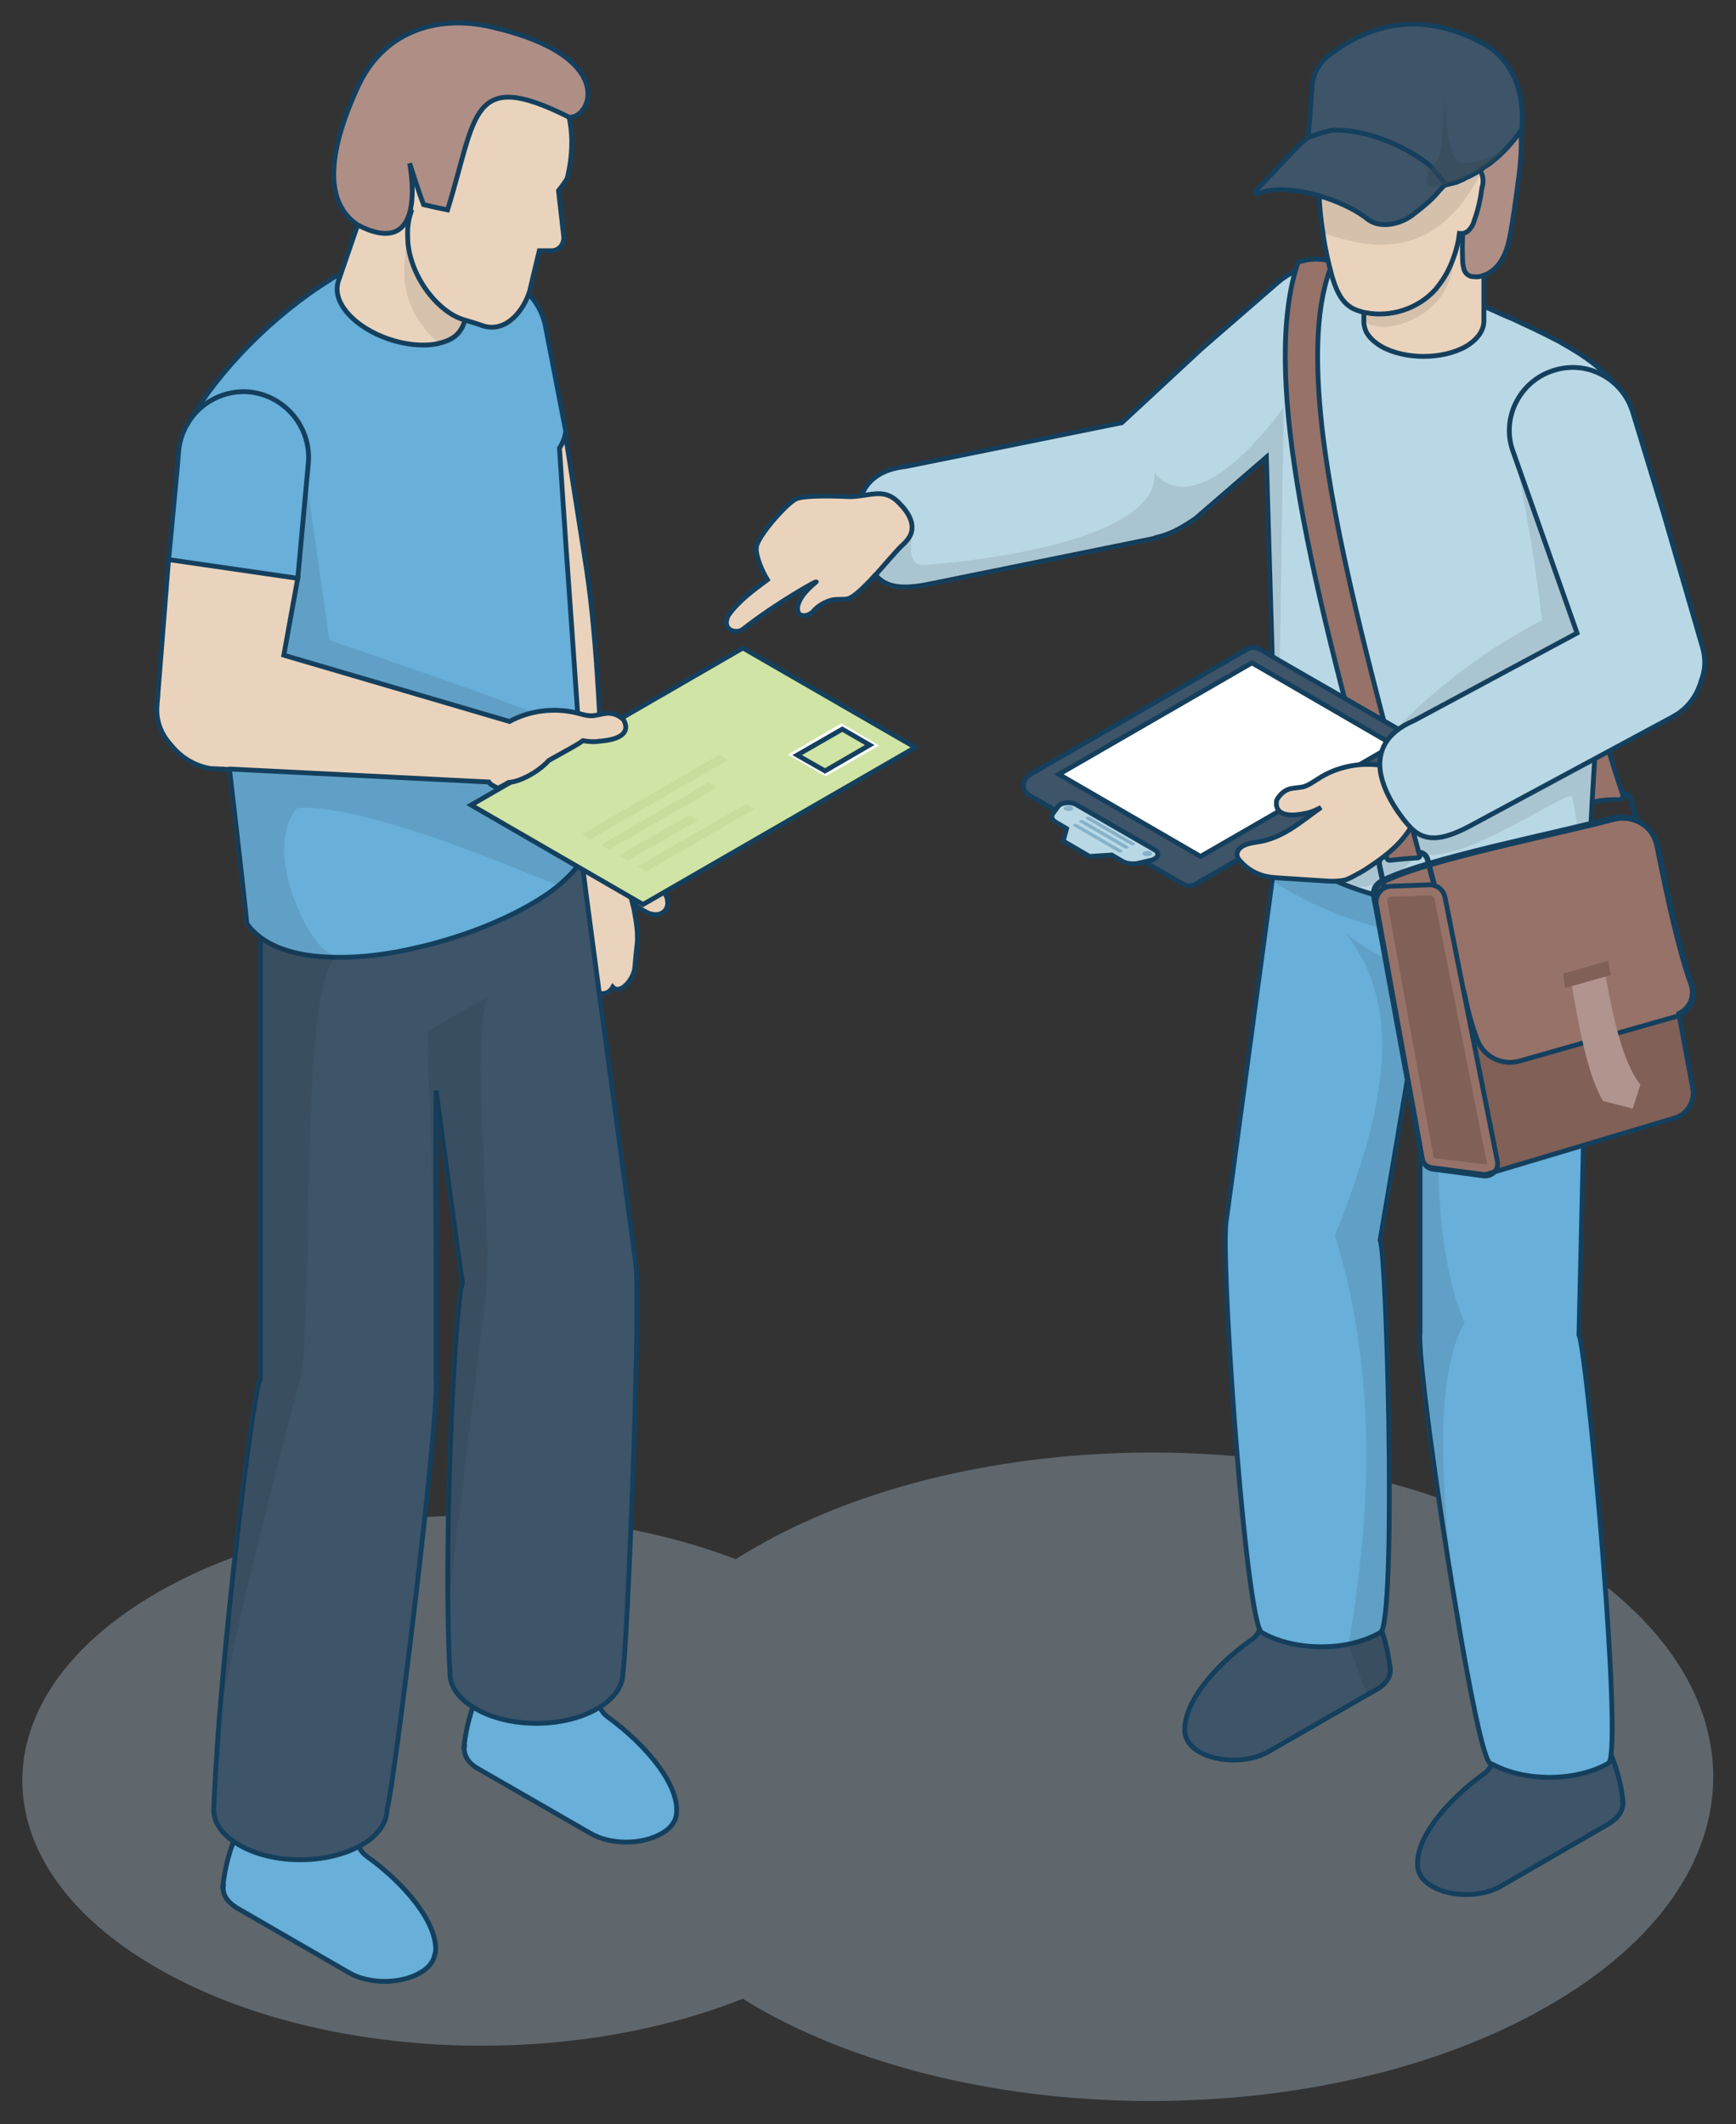 <?xml version="1.0" encoding="utf-8"?>
<!-- Generator: Adobe Illustrator 23.0.0, SVG Export Plug-In . SVG Version: 6.00 Build 0)  -->
<svg version="1.1" baseProfile="basic" id="Layer_1"
	 xmlns="http://www.w3.org/2000/svg" xmlns:xlink="http://www.w3.org/1999/xlink" x="0px" y="0px" viewBox="0 0 361.5 442.2"
	 xml:space="preserve">
<rect x="0" y="0" width="361.5" height="442.2" fill="#333333" stroke="none"/>
<g>
	<g>
		<path fill="#143F5D" d="M330.6,172.5c-0.3,0-0.5-0.2-0.6-0.4l-0.9-4.2c-0.1-0.7,0-1.4,0.4-2c0.4-0.6,1.1-0.9,1.8-1l6.3-0.4
			c1.2-0.1,2.3,0.7,2.6,1.8l1.3,5c0.1,0.3-0.1,0.6-0.4,0.7c-0.3,0.1-0.6-0.1-0.7-0.4l-1.3-5c-0.2-0.6-0.7-1-1.4-1l-6.3,0.4
			c-0.4,0-0.8,0.2-1,0.5c-0.2,0.3-0.3,0.7-0.2,1.1l0.9,4.2c0.1,0.3-0.1,0.6-0.4,0.7C330.7,172.5,330.7,172.5,330.6,172.5z"/>
		<path fill="#977268" stroke="#143F5D" stroke-miterlimit="10" d="M335.5,157.9c-7.8-24.6-15.3-48.6-23.7-68
			c-7.3-17-15.3-30.6-24.6-38.1c-2.4,0.5-4.6,1.9-6.2,3.8c7.4,5,14.2,15,20.5,28c10,20.6,18.9,48.7,27.6,76.3c0.6,2,1.4,4.3,2,6.4
			c0.1,0.4,0.6,0.7,1,0.6c1.4-0.3,3.2-0.5,4.9-0.4c0.6,0,1.1-0.5,0.9-1.1C337.1,162.9,336.2,160.3,335.5,157.9z"/>
	</g>
	<path opacity="0.3" fill="#C5DFF5" d="M322.5,322.2c-45.6-26.4-119.6-26.4-165.3,0c-1.4,0.8-2.7,1.6-4,2.4
		c-37.2-14.2-87.7-11.9-120.5,7c-37.4,21.6-37.4,56.6,0,78.1c33.2,19.2,84.7,21.3,122,6.4c0.8,0.5,1.6,1,2.4,1.5
		c45.6,26.4,119.6,26.4,165.3,0C368.2,391.3,368.2,348.6,322.5,322.2z"/>
	<path fill="#3D5469" stroke="#143F5D" stroke-miterlimit="10" d="M309.1,369.2c3.3-2.4,1.7-7.7,4.7-10.9l16.6-1.6
		c3.5,4.8,6.7,10.2,7.6,18.5l-0.1,0c0.2,1.6-0.8,3.2-2.9,4.5l-22.5,13c-4,2.3-10.4,2.3-14.3,0c-1.7-1-2.6-2.2-2.9-3.5l0,0
		C294.2,383.3,301,375,309.1,369.2z"/>
	<path fill="#3D5469" stroke="#143F5D" stroke-miterlimit="10" d="M246.8,361.2L246.8,361.2c0.3,1.2,1.2,2.5,2.9,3.5
		c4,2.3,10.4,2.3,14.4,0l20.5-11.8l2-1.1c2.1-1.2,3.1-2.8,2.9-4.5h0c-0.4-3-1-5.7-1.8-8c0,0,0,0,0,0c-1.3-3.7-3.1-6.6-5-9.4
		c-0.2-0.4-0.5-0.7-0.8-1.1l-16.6,1.6c-2.3,2.4-1.9,6.1-3,8.8c-0.3,0.8-0.8,1.6-1.6,2.1C252.5,347,245.8,355.4,246.8,361.2z"/>
	<path fill="#68AFD9" stroke="#143F5D" stroke-miterlimit="10" d="M328.8,277.9l2.1-89.4l0.2-8.4l-31.3,4l1.8-10.8l1.2-6.9l-35-4.7
		l-1.5,11.5l0,0.2l-1.4,10l-9.5,70.4c-1.4,5.9,3.5,77.4,6.9,85.4c0.2,0.4,0.3,0.6,0.5,0.7c4.9,2.8,11.9,3.6,18,2.4
		c2.4-0.5,4.6-1.3,6.6-2.4c0.1-0.1,0.2-0.2,0.4-0.5c0,0,0,0,0,0c2.9-7.2,1-78.3-0.4-81.2l8.3-49v68.4c-0.5,3.7,3.4,33.2,7.5,57.3
		c2.8,17,5.7,31.4,7.1,32.2c0.2,0.1,0.3,0.2,0.5,0.2c6.8,3.7,17.5,3.6,24.1-0.2c0.3-0.2,0.5-0.8,0.6-1.9
		C337,352.1,330.3,280.6,328.8,277.9z"/>
	<path opacity="0.1" fill="#1D1D1B" d="M264.9,183.3c8.1,5.5,19.2,9.8,30.7,11.5c0.8,0.1,1.6,0.2,2.4,0.3
		c11.8,1.3,23.7-0.3,32.9-6.6l0.2-8.4c0,0,0.1-2.5,0.3-6.8h-65.2L264.9,183.3z"/>
	<path fill="#B9D8E5" stroke="#143F5D" d="M335.9,79.5c-2.6-3-6.1-5.5-10-7.7c-0.6-0.3-1.1-0.7-1.6-0.9c-3-1.6-6.3-3.1-9.5-4.6v0
		c-0.3-0.1-0.7-0.3-1-0.4c-2.7-1.2-5.4-2.4-8.1-3.7c-0.5-0.2-1.1-0.5-1.5-0.7c-3.7-1.8-7-3.3-10-4.4c-2.1-0.8-4-1.4-5.7-2
		c-0.5-0.1-1-0.3-1.4-0.4c0,0,0,0,0,0c-5.7-1.5-9.9-1.5-13-0.2c0,0-0.1,0-0.1,0c-2,0.5-6.1,2.7-7.8,4.2l-16,13.9L233.6,88l-44.9,9.1
		c-5.5,0.6-8.2,3.1-9.3,6.1c-0.2,0.6-0.3,1.2-0.5,1.8c-1,5.8,2.3,12.6,2.3,12.6c0.3,0.7,0.6,1.3,1,1.8c0.1,0.1,0.2,0.2,0.2,0.4
		c2.2,2.6,5.7,2.9,11.1,1.8l46.8-9.5c0.1,0,0.2-0.1,0.3-0.1c0.1,0,0.2,0,0.2-0.1c0.4-0.1,0.7-0.2,1.1-0.3c0,0,0,0,0,0
		c2.1-0.6,4.4-1.8,7.1-3.7l14.7-12.7l1.6,54l0.7,22.7c0,0.4,0.1,0.9,0.2,1.3c0,0.1,0,0.1,0,0.2c2,6.7,15.1,12.7,29.3,14.9
		c1.1,0.2,2.3,0.3,3.4,0.5c13.4,1.5,27-0.4,32-8.6c0,0,0.1-2.5,0.3-6.8c0.4-8.2,1.3-23.1,2.5-39.4v0c0,0,0,0,0,0
		c0.2-3,0.4-5.9,0.6-8.9c0-0.1,0-0.2,0-0.3c0-0.2,0-0.4,0.1-0.6c1.6-22.3,3.1-42.2,3.1-42.2C337.2,81,336.5,80.2,335.9,79.5z"/>
	<path opacity="0.1" fill="#1D1D1B" d="M330.8,184.6c0.7-15.3,1.2-25.9,3.1-50.8c0.2-3.1,0.4-6.2,0.7-9.3l-10.7-33.2L315,92
		c1.1,6.5,3.8,17.7,6.1,37.1c-32.9,17.2-53.1,47.6-42.6,54.3c5.6,3.6,13.2-1.3,17.1-5.8c8.4,3.1,31.5-13.8,31.8-11.7
		C329.4,177.2,330.8,184.8,330.8,184.6z"/>
	<path opacity="0.1" fill="#1D1D1B" d="M182.1,120.1c0.1-0.1,0.2-0.3,0.4-0.4c2.2,2.6,5.7,2.9,11.1,1.8l46.8-9.5
		c0.1,0,0.2-0.1,0.3-0.1c0.1,0,0.2,0,0.2-0.1c0.4-0.1,0.7-0.2,1.1-0.3c2.1-0.6,4.4-1.8,7.1-3.7l14.7-12.7l1.2,41.6l1.5,0.9l0.7-45.4
		l0.1-7.4c-1.1,1.5-2.3,3.1-3.7,4.7c-3.9,4.6-8.7,9.2-13.3,11c-3.6,1.4-7.1,1.2-9.9-2c0.3,4.5-3.5,8.1-9.4,10.9
		c-9.9,4.7-25.9,7.3-38.7,8.2c-4,0.2-2.1-6.4-2.5-6.3v0c-2.4,0.3-6.7,5.3-7.5,8.2C182.1,119.6,182.1,119.8,182.1,120.1z"/>
	<path fill="#EAD3BC" stroke="#143F5D" d="M154.7,131c7.3-5.7,16.2-10.6,15.2-9.8c-4.9,4-3.8,6.3-3.5,6.6c0.9,0.8,2.4,0.2,3.1-0.7
		c0.8-0.9,2-1.6,3.1-2c1.4-0.5,2.4-0.2,3.8-0.4c1.2-0.2,3.4-2.3,5.6-4.7v0c0.1-0.1,0.2-0.3,0.4-0.4c2.3-2.6,4.6-5.3,5.5-6.1
		c0.9-0.8,1.5-1.6,1.8-2.4c0.7-2-0.3-4.2-2.4-6.3c-2.6-2.8-5-2-8-1.6c-0.7,0.1-1.5,0.2-2.3,0.2c-1.9-0.1-9.6-0.4-11.3,0.5
		c-2.1,1.1-7.9,7.7-8.2,10c-0.2,1.9,1.3,5.2,2.3,6.8c-3.1,2.3-6,4.4-8.2,7.5C150.2,131.4,153.5,132,154.7,131z"/>
	<path opacity="0.1" fill="#1D1D1B" d="M282.7,329.8c-0.5,4.1-1.1,8.2-1.9,12.3l3.8,10.7l2-1.1c2.1-1.2,3.1-2.8,2.9-4.5h0
		c-0.4-3-1-5.7-1.8-8c0,0,0,0,0,0c2.9-7.2,1-78.3-0.4-81.2l8.3-49v68.4c-0.5,3.7,3.4,33.2,7.5,57.3c-3-24-4.2-45.3,0.8-57.2
		c0.3-0.8,0.7-1.5,1.1-2.2c-1.1-2.4-2-5.2-2.8-8.4c-5.1-21.1-3.2-56.8,8.1-66.6c-4.6,1.6-9.1,2.1-13.4,1.6c-0.4,0-0.8-0.1-1.2-0.2
		c-5.4-0.9-10.5-3.4-15.5-7.4c10.2,12.8,8.9,29.3,3.4,47.3c-1.5,4.9-3.3,9.9-5.4,15c-0.1,0.2-0.2,0.4-0.2,0.6
		C284.8,279.2,286.1,303.5,282.7,329.8z"/>
	<g>
		<path opacity="0.2" fill="#21211F" d="M46,362.9l0.1,2C46,364.4,46,363.7,46,362.9z"/>
		<g>
			<path fill="#68AFD9" stroke="#143F5D" stroke-miterlimit="10" d="M90.7,406.4c0.5-6-6.3-14.2-14.4-20c-3.4-2.5-1.7-8-4.9-11.3
				l-17.1-1.6c-3.7,4.9-6.9,10.5-7.9,19.2l0.1,0c-0.2,1.7,0.8,3.3,3,4.6l23.2,13.4c4.1,2.4,10.7,2.4,14.8,0c1.8-1,2.7-2.3,3-3.6l0,0
				C90.6,406.8,90.6,406.6,90.7,406.4C90.7,406.4,90.7,406.4,90.7,406.4z"/>
			<path fill="#68AFD9" stroke="#143F5D" stroke-miterlimit="10" d="M126.5,357.4c-3.4-2.5-1.7-8-4.9-11.3l-17.1-1.6
				c-3.7,4.9-6.9,10.5-7.9,19.2l0.1,0c-0.2,1.7,0.8,3.4,3,4.6l23.3,13.4c4.1,2.4,10.7,2.4,14.8,0c1.8-1,2.7-2.3,3-3.6l0,0
				C141.9,372.1,134.9,363.5,126.5,357.4z"/>
			<g>
				<g>
					<path fill="#FFD2A1" d="M115.4,169.3c3.6-2.5,6.7-2.2,10.3-0.8c3.3,1.3,5,4.8,6.1,8.2c0.6,1.8,1,3.8,2.3,5.2
						c1.5,1.8,4.7,3.1,5.1,5.5c0.3,2.4-1.9,3.7-4,2.5c-4.3-2.3-4.9-4-5.9-4.9c-1.6-1.2-4-1.2-5.6-2.3c-1.8-1.3-3.5-4-4.1-6.2
						L115.4,169.3z"/>
					<path fill="#FFD2A1" d="M117.9,199.1c0.2,3.6,2.2,6.2,4.4,5.2c0.5,2.2,4.1,4,5.6,1.3c1.6,1.7,4.4-1.7,4.6-4.1
						c0.3-3.7,0.4-4,0.5-5.1c0.2-2.6-0.4-5.4-0.7-7.1c-0.5-2.5-1.2-4.7-2.5-6.9c-3.4-5.6-6-11.6-11.9-14.3c-2.6,1.1-5.1,2.5-6.7,7.5
						c-1.2,3.6-0.1,6.5,1.4,10c1.5,3.5,1.9,4.8,1.8,8.6C114.3,199.3,117.3,200.4,117.9,199.1z"/>
				</g>
				<path fill="#EAD3BC" stroke="#143F5D" d="M139,187.4c-0.3-2.3-3.5-3.7-5.1-5.5c-1.2-1.5-1.7-3.4-2.3-5.2c-1-3.3-2.8-6.8-5.9-8.2
					c-0.7-19-1.5-37.9-4-52.8c0,0,0,0,0,0c-0.1-0.5-0.1-0.9-0.2-1.3l-3.9-24.8l-26.2,7.3l8,26.3c0.4,2.3,1.2,4.5,2.2,6.3l10.5,43.2
					c-0.4,0.8-0.8,1.7-1.2,2.8c-1.2,3.6-0.1,6.5,1.4,10c1.5,3.5,1.9,4.8,1.8,8.6c-0.1,5.2,2.9,6.2,3.5,4.9c0.2,3.6,2.2,6.2,4.4,5.2
					c0.5,2.2,4.1,4,5.6,1.3c1.6,1.7,4.4-1.7,4.6-4.1c0.3-3.7,0.4-4,0.5-5.1c0.2-2.6-0.4-5.4-0.7-7.1c-0.1-0.4-0.2-0.8-0.3-1.2
					c0.7,0.6,1.7,1.3,3.1,2C137.1,191.1,139.4,189.9,139,187.4z"/>
			</g>
			<path fill="#3D5469" stroke="#143F5D" stroke-miterlimit="10" d="M132.3,262.3L132.3,262.3l-7.5-55.5l-2.7-20.3l-0.7-5.5
				l-0.1-0.6l-0.1-1.2l-0.4-2.9l-0.7-5.4l-0.2-1.9l-0.2-1.6l-0.1-0.5l-8.2,1.1l-1.1,0.2l-8.6,1.2l-18,2.4h0l-0.2,0l2.6,18.9H54.2
				V287c-1.4,2.4-6.3,42.2-8.6,71.5c-0.5,6.9-0.9,13.2-1.1,18.3l0,0c0,2.7,1.8,5.3,5.3,7.3c7,4.1,18.4,4.1,25.5,0
				c3.5-2,5.3-4.7,5.3-7.4c1.3-3.7,11.1-83.2,10.2-89.8v-59.9l4.4,32.4l1.1,7.7c-1.3,2.7-3.5,42.1-3,69.9v0.1
				c0.1,4.1,0.2,7.9,0.4,11.3h0c0,2.7,1.8,5.3,5.3,7.3c7,4.1,18.4,4.1,25.4,0c3.5-2,5.3-4.7,5.3-7.3c0,0,0,0,0,0
				C130.5,344.8,133.7,268.8,132.3,262.3z"/>
			<path opacity="0.1" fill="#1D1D1B" d="M101.4,266c0,0.2,0,0.3,0,0.5c-0.8,9.6-7.3,59.7-8.3,70.6c-0.5-27.8,1.7-67.2,3-69.9
				l-1.1-7.7l-4.4-32.4v38.4L89,214.8c0.5-0.4,1.1-0.7,1.6-1c0,0,0,0,0.1,0c3.6-2.1,7.2-4.2,10.8-6.2c-2.4,6.1-1,29.6-0.3,45.3
				C101.4,258.7,101.6,263.5,101.4,266z"/>
			<path fill="#68AFD9" stroke="#143F5D" stroke-miterlimit="10" d="M122,174.2l0-1l-0.2-2.2v-0.2l-0.2-3.3l-0.1-1.3c0,0,0,0,0,0
				l-0.8-11.2l0-0.4v-0.2l-0.4-5.7l-1.3-18.9l-1.1-15.5l-1.4-21l0,0c0.7-1.1,1.2-2.3,1.3-3.6L113.6,68c-1.3-6.6-7.1-11.2-13.6-11.1
				c0,0,0,0,0,0c-4.3-2.5-9.3-3.9-14.5-3.8c-0.4,0-0.7,0-1.1,0c-2.2,0.1-4.5,0.5-6.7,1.1c-2,0.5-4,1.3-6,2.4c-0.2,0-0.4,0.2-0.6,0.3
				c-0.8,0.4-1.6,0.8-2.3,1.3c-12,7.4-23.4,19.1-29.4,29.6c0,0.1-0.1,0.1-0.1,0.2c0,0,0.4,3.5,1.1,9.3c0.6,5.2,1.4,12.4,2.4,20.4
				c0.2,1.9,0.5,3.9,0.7,5.9c0.4,3.2,0.7,6.4,1.1,9.7c1.1,9.1,2.2,18.5,3.2,27c2,17,3.5,30.7,3.6,32c0.8,1.1,1.8,2.1,2.9,2.9
				c3.8,2.8,9.2,4,15.4,4.1c5.3,0.1,11.2-0.6,17-2c1.3-0.3,2.7-0.6,4-1c8.5-2.3,16.6-5.8,22.4-9.6c1.3-0.8,2.4-1.7,3.4-2.5
				c1.5-1.3,2.8-2.6,3.8-3.9c0.2-0.2,0.3-0.5,0.5-0.7c0.1-0.2,0.2-0.3,0.3-0.5c0.7-1.1,1-2.3,1.1-3.4c0-0.1,0-0.3,0-0.5L122,174.2z"
				/>
			<path opacity="0.1" fill="#1D1D1B" d="M122.1,175.4c0,0.1,0,0.3,0,0.5c0,1.1-0.4,2.2-1.1,3.4c-0.1,0.2-0.2,0.3-0.3,0.5
				c-0.1,0.2-0.3,0.5-0.5,0.7c-0.9,1.3-2.2,2.6-3.8,3.9c-1.6-0.7-3.4-1.4-5.3-2.1c-8-3.3-18.2-7.3-27.8-10.2
				c-8.2-2.5-16-4.2-21.4-3.9c-4.7,5.3-2.6,15.6,1,22.8c2.4,4.9,5.4,8.3,7.5,7.8c-0.3,0.2-0.6,0.4-0.8,0.7
				c-6.2,7.3-4.9,55.7-6.1,77.9c-0.2,4.4-0.5,7.8-1,9.6c-1.2,4.7-13.1,48.7-16.9,71.5c2.3-29.3,7.2-69.1,8.6-71.5v-91.7
				c-1.1-0.8-2.1-1.8-2.9-2.9c-0.1-1.3-1.6-15-3.6-32c-0.4,0-0.8,0-1.3,0c-0.1,0-0.3,0-0.5,0l-2.2-0.1c-3.4-0.6-6.2-2.5-8.2-4.9
				c-2.1-2.2-3.3-5.1-2.9-8.3v-0.1l0.2-2.3c0,0,0-0.1,0-0.2l2.2-27.7l1.9-20.1c1.1,0.2,2.2,0.5,3.3,0.8c9.5,2.3,20.6,5,23.4,5.7
				c0.4,0.1,0.7,0.2,0.7,0.2l4.3,29.9c0,0,18.5,6.2,37.3,13.1c1.6,0.6,3.2,1.2,4.7,1.7c0.2,0.2,0.4,0.3,0.5,0.5
				c2.3,2.1,4.3,4.9,6.1,8.1c0,0.1,0.1,0.2,0.1,0.3c1.6,2.9,3,6.1,4.1,9.3c0,0,0,0,0,0l0.1,1.3l0.2,3.3v0.2l0.2,2.2l0,1L122.1,175.4
				z"/>
			<path fill="#FFD2A1" d="M116.9,170.4c1.7,0.4,3.5,0.8,5.2,0.6c1.2-0.2,2.4-0.7,3.6-1.1c3-1.3,5.9-2.5,8.9-3.8
				c0.9-0.4,1.8-0.8,2.6-1.3c1.9-1.1,3.4-2.9,4.3-5c0.3-0.6,0.5-1.3,0.2-1.9c-0.1-0.3-0.4-0.5-0.7-0.7c-1.4-0.9-3.2-0.3-4.8-0.1
				c-3,0.5-6.1-0.1-9.1-0.9c-3-0.8-5.8-1.9-8.9-2.6c2.1,0.7,4.4,1.2,6.6,1c2.2-0.3,4.4-1.6,5.2-3.7c0.1-0.2,0.1-0.4,0.1-0.6
				c-0.1-0.2-0.2-0.3-0.3-0.4c-0.9-0.9-2.2-1.4-3.5-1.3c-1,0.1-1.9,0.4-2.8,0.5c-1.2,0.1-2.3-0.3-3.5-0.6c-4.8-1.2-10-0.4-14.3,2
				c-0.8,0.5-1.6,1-2.3,1.6c-1.6,1.6-2.4,3.8-2.8,6c-0.1,0.5-0.2,1-0.1,1.5c0.1,0.4,0.2,0.7,0.4,1.1c1.5,2.9,4,5.1,6.9,6.6
				C110.6,168.8,113.8,169.6,116.9,170.4z"/>
			<path fill="#68AFD9" stroke="#143F5D" stroke-miterlimit="10" d="M64.2,96.5l-0.6,6.5L62,120.5c-1.3,4.6-11.2,5.2-18.6,3.1
				c-4.6-1.3-8.3-3.7-8.3-7l1.9-20.1l0.2-2.6c0.2-2.2,0.9-4.2,2-5.9c0-0.1,0.1-0.1,0.1-0.2c2.6-4.1,7.5-6.7,12.7-6.2
				C59.4,82.4,64.9,89,64.2,96.5z"/>
			<g>
				<path fill="#EAD3BC" stroke="#143F5D" d="M108.2,33.7l-26.1-9L70.5,58.4c-0.7,2-0.2,4.4,1.9,6.8c4.1,4.7,12.4,7.5,18.5,6.4
					c0.1,0,0.3-0.1,0.4-0.1c1.7-0.4,3-1,3.9-1.9c0.6-0.6,1-1.3,1.3-2l0,0L108.2,33.7z"/>
				<path opacity="0.1" fill="#21211F" d="M96.7,66.7c-0.1,1.1-0.7,2-1.5,2.9c-0.9,0.9-2.2,1.5-3.9,1.9c-5.6-5.2-7.4-10.5-7.1-16.5
					c0.1-1.8,0.3-3.6,0.8-5.4l0,0l16.9,7.8l-2.6,10.1L96.7,66.7z"/>
				<g>
					<path fill="#EAD3BC" stroke="#143F5D" d="M118.5,24.4c-1.8-8.1-7.7-13.2-14.6-15.4C96,6.9,83.7,3.6,76,20.1
						c-0.8,1.7-0.9,2.3-1.5,4.5c-1.2,5.2-1.6,10.2-1,15.4c0.5,3.7,7.9,2.9,11.8,4l0.3,0.1c0,0,0,0,0,0c0,0,0,0,0,0
						c-0.6,1.8-0.8,3.5-0.7,5.3c0,2.1,0.5,4.1,1.2,6c2,5.3,6.1,9.5,9.7,10.9l0.9,0.3l2.6,0.8l1.5,0.5c4.8,1.3,8.3-3.4,9.5-7.3
						c0,0,1.6-6.8,2-8.4l2.4,0c1.6,0.1,2.8-1.3,2.7-2.9l-1.1-9.6c0,0,0.9-1.1,1.8-2.5C119.3,32.3,119.3,28,118.5,24.4z"/>
					<path fill="#AF8E86" stroke="#143F5D" stroke-miterlimit="10" d="M74.6,46.9C89.5,54.5,85.3,34,85.3,34s2.1,6.6,2.9,8.6
						c2.6,0.6,2.6,0.6,5,1.1C99.3,24,97.8,14,118.5,24.4c4.5,0.4,10.5-12.7-16.2-18.8C90.5,2.9,79.7,6.9,74.6,17.9
						C69.6,28.6,66.2,41.5,74.6,46.9z"/>
				</g>
			</g>
			<g>
				<polygon fill="#D0E4A6" stroke="#143F5D" stroke-miterlimit="10" points="190.6,155.6 133.9,188.3 98.1,167.6 154.7,134.9 				
					"/>
				<polygon fill="#FFFFFF" points="183.1,155.2 171.9,161.6 164.1,157.1 175.2,150.6 				"/>
				<polygon fill="#D0E4A6" stroke="#143F5D" stroke-miterlimit="10" points="166,157.2 175.4,151.8 181.1,155.1 171.8,160.5 				
					"/>
				<g opacity="0.3">
					<polygon fill="#B4C97F" points="151.6,158.2 123,174.7 121.2,173.7 149.8,157.1 					"/>
					<polygon fill="#B4C97F" points="149.3,164 126.8,176.9 125.1,175.9 147.5,162.9 					"/>
					<polygon fill="#B4C97F" points="145.3,170.8 130.7,179.2 128.9,178.1 143.5,169.7 					"/>
					<polygon fill="#B4C97F" points="157.1,168.4 134.6,181.4 132.8,180.4 155.3,167.4 					"/>
				</g>
			</g>
			<path fill="#EAD3BC" stroke="#143F5D" d="M129.8,149.8c-0.9-0.9-2.2-1.4-3.5-1.3c-0.9,0.1-1.9,0.4-2.8,0.5
				c-1.2,0.1-2.3-0.3-3.5-0.6c-4.6-1.1-9.7-0.5-13.9,1.8l0,0l-47-13.8l2.9-16l-19.3-2.8l-7.6-1.1l-2.2,27.7c0,0,0,0.1,0,0.2
				l-0.2,2.3v0.1c-0.3,3.3,0.9,6.1,2.9,8.3c2,2.5,4.8,4.3,8.2,4.9l2.2,0.1c0.1,0,0.3,0,0.5,0c0.4,0.1,0.9,0.1,1.3,0h0l54,2.7l0,0
				c0.2,0.4,0.5,0.6,1.9,1.3c0.8-0.4,1.5-0.8,2.2-1.2c1.3-0.1,2.6-0.6,3.8-1.2c1.8-0.9,3.4-2.1,4.6-3.4c0,0,0,0,0,0
				c5-2.8,6-3.3,7.1-4.1c1.2,0.2,2.3,0.3,3.5,0.1C132.5,153.7,129.9,150,129.8,149.8z"/>
		</g>
	</g>
	<g>
		<path fill="#806057" d="M309.6,244.8l39.2-11.7c2.7-0.8,4.4-3.5,3.9-6.3l-6.5-35l-47,10.2l10.4,42.1V244.8z"/>
		<path fill="#977268" stroke="#143F5D" stroke-miterlimit="10" d="M286.7,188.8c-0.6-2.7-0.9-4.1,1.8-5.4
			c9.3-4.5,35.5-9.6,47.5-12.8c4.1-1.1,8.4,1.5,9.3,5.7c2.3,11,4.5,21.5,7.1,28.9c0.9,2.7-0.6,5.7-3.3,6.4l-32.7,9.3
			c-3.7,1-7.5-0.9-8.8-4.5c-0.9-2.4-1.8-5.3-2.5-8.9C302.8,196.5,287.1,190.4,286.7,188.8z"/>
		<path fill="#977268" stroke="#143F5D" stroke-miterlimit="10" d="M286.6,188.3l9.6,53c0.2,1.1,1.1,2,2.2,2.1l10.6,1.4
			c1.7,0.2,3.2-1.3,2.8-3.1l-10.9-54.9c-0.3-1.5-1.6-2.6-3.2-2.6l-8.1,0.3C287.7,184.6,286.3,186.3,286.6,188.3z"/>
		<path fill="#806057" d="M298.7,241.1c-0.1,0-0.2-0.1-0.2-0.3l-9.6-53c-0.1-0.4,0.1-0.7,0.2-0.8c0.1-0.1,0.3-0.3,0.6-0.3l8.1-0.3
			c0.4,0,0.8,0.3,0.9,0.7l10.9,54.9c0,0.1,0,0.2-0.1,0.3c0,0-0.1,0.1-0.2,0.1L298.7,241.1z"/>
		<path fill="#B0948D" d="M333.8,229.2l6.2,1.6l1.6-5c-3.8-4.7-5.8-14.5-7.7-24.9l-7,1.8C328.7,213.6,330.6,223.9,333.8,229.2z"/>
		<polygon fill="#806057" points="335.4,203 325.9,205.7 325.5,202.7 334.9,200 		"/>
	</g>
	<g>
		<path fill="#143F5D" d="M288.2,184.9c-0.3,0-0.5-0.2-0.6-0.4l-0.9-4.2c-0.1-0.7,0-1.4,0.4-2c0.4-0.6,1.1-0.9,1.8-1l6.3-0.4
			c1.2-0.1,2.3,0.7,2.6,1.8l1.3,5c0.1,0.3-0.1,0.6-0.4,0.7c-0.3,0.1-0.6-0.1-0.7-0.4l-1.3-5c-0.2-0.6-0.7-1-1.4-1l-6.3,0.4
			c-0.4,0-0.8,0.2-1,0.5c-0.2,0.3-0.3,0.7-0.2,1.1l0.9,4.2c0.1,0.3-0.1,0.6-0.4,0.7C288.2,184.9,288.2,184.9,288.2,184.9z"/>
		<path fill="#977268" stroke="#143F5D" stroke-miterlimit="10" d="M295.6,178.4c-0.1,0.1-0.2,0.2-0.4,0.2c-2.1,0.1-3.7,0.3-5.8,0.5
			c-0.3,0-0.5-0.1-0.6-0.4c-0.8-2.9-1.5-5.8-2.3-8.7c-6.7-24.9-13.2-49.2-16.5-70.1c-2.9-18.3-3.5-34,0.3-45.3
			c2.3-0.8,4.8-0.9,7.3-0.1c-3.6,8.2-3.9,20.3-2.3,34.6c2.6,22.7,10.2,51.2,17.7,79.2c0.8,3.1,1.7,6.3,2.5,9.4
			c0,0.1,0.1,0.2,0.1,0.3C295.7,178.1,295.7,178.3,295.6,178.4z"/>
	</g>
	<g>
		<g>
			<path fill="#EAD3BC" stroke="#143F5D" d="M309,66.8V34.6h-25V67h0c0,0.7,0.2,1.4,0.5,2.1c0.6,1.1,1.6,2.1,3.1,3
				c4.9,2.8,12.8,2.8,17.7,0C307.8,70.6,309,68.7,309,66.8z"/>
			<path opacity="0.1" fill="#1D1D1B" d="M301,60.2c0,0,0,0.1-0.1,0.2c-1.5,2.8-4.4,5.2-7.6,6.5c-1.9,0.8-4,1.3-5.9,1.1
				c-1.2-0.1-2.4-0.4-3.3-1.1c0,0-0.1,0-0.1,0v-4.5c0.8-0.5,1.8-0.5,2.7-0.7c0.9-0.1,1.8-0.4,2.7-0.7c0.2,0,0.3-0.1,0.5-0.2
				c6.6-2.8,12-10.9,12.6-17.8C303.5,48.1,303.5,55.7,301,60.2z"/>
			<path fill="#FFD2A1" d="M304.8,36.5c-0.2,3.6-0.4,7.2-1.2,10.6c-0.8,3.5-2.3,6.9-4.7,9.5c-3.6,3.9-9.2,5.7-14.4,4.7
				c-1.2-0.2-2.5-0.7-3.5-1.4c-1.9-1.4-2.9-3.8-3.5-6.1c-2.8-9.7-3.3-19.9-2.6-30c0.1-1.5,0.2-3,0.7-4.4c1.4-4.2,5.7-7,10.1-7.5
				c4.4-0.5,8.8,0.8,12.8,2.7c1.1,0.5,2.2,1.1,3.1,1.9c0.8,0.8,1.4,1.8,2.2,2.7C304.7,20.2,305.1,31.1,304.8,36.5z"/>
			<path fill="#AF8E86" stroke="#143F5D" stroke-miterlimit="10" d="M316,38.9c-0.4,2.9-0.8,5.8-1.3,8.8c-0.4,2.3-0.9,4.7-2.1,6.6
				c-0.9,1.4-2.1,2.5-3.6,3c-0.7,0.3-1.4,0.4-2.1,0.3c-0.6,0-1.1-0.2-1.5-0.6c-0.6-0.6-0.7-1.5-0.8-2.3c-0.1-2.1-0.1-4.2,0-6.2
				c0.1-2.7,0.5-5.4,1-8.1c0.2-1.2,0.5-2.3,0.8-3.5c-0.4,0.2-1,0.6-1.6,1c-0.1,0-0.1,0.1-0.2,0.1c-0.8,0.5-1.6,1-1.6,0.9
				c0,0,0-0.5,0-1.2v-0.3c0-0.8,0-1.8,0-2.9c0-0.6,0-1.1,0-1.7c0-1.2,0-2.2,0-2.8c0-0.6,0-1.3-0.3-1.8c-0.3-0.5-0.7-0.9-1.2-1
				c-0.3-0.1-0.6-0.2-1-0.2c-0.2,0-0.5,0-0.7,0c-1.1,0.2-2.1,0.7-3.1,1.2c-2,0.9-4.1,1.6-6.3,1.9c-3.2,0.5-6.5,0.3-9.6-0.5
				c-1.7-0.4-3.4-1.2-4.8-2.3c-0.4-0.3-0.7-0.6-1.1-1c-0.1-0.1-0.1-0.2-0.2-0.2c-0.6-0.7-1-1.4-1.2-2.3c-0.2-0.6-0.2-1.2-0.2-1.8
				c0-1,0.2-2.1,0.5-3c1.2-3.7,4.1-6.7,7.5-8.6c3.4-1.9,7.4-2.6,11.2-2.6c4.6,0,9.9,0.7,13.9,3c4,2.3,7.1,5.8,8.9,10
				c0.4,1,0.7,2.1,1,3.1c0.2,1,0.3,2.1,0.4,3.1c0,0,0,0,0,0c0,0.1,0,0.2,0,0.2C317,31.3,316.5,35.2,316,38.9z"/>
			<path fill="#EAD3BC" stroke="#143F5D" d="M308.6,36.3c-0.3-0.9-1.1-1.7-2.1-1.8c-0.6-0.1-1.1,0.1-1.6,0.4c0,0,0,0,0,0
				c0-0.1,0-0.2,0-0.3c0-0.2,0-0.4,0-0.6c0-0.1,0-0.2,0-0.3c-0.1-4.2-0.3-8.5-0.8-10.1c-0.1-0.3-0.2-0.5-0.3-0.6
				c-0.8-0.9-1.4-1.9-2.2-2.7c-0.2-0.2-0.4-0.4-0.6-0.5c0,0,0,0-0.1,0c-0.7-0.6-1.6-1-2.4-1.4c-4-1.9-8.4-3.2-12.8-2.7
				c-4.1,0.5-8.2,2.9-9.8,6.7c-0.1,0.3-0.2,0.5-0.3,0.8c-0.3,1.1-0.5,2.2-0.6,3.4c0,0.4-0.1,0.7-0.1,1c0,0.1,0,0.2,0,0.3
				c0,0.4,0,0.8-0.1,1.2c-0.1,1.5-0.1,3-0.2,4.5c-0.1,2.4,0,4.9,0.1,7.3c0.1,2.6,0.4,5.2,0.8,7.7c0.4,3,1.1,6.1,1.9,9
				c0.7,2.3,1.6,4.7,3.5,6.1c0.9,0.7,1.9,1,3,1.3c0.1,0,0.3,0.1,0.4,0.1c0,0,0.1,0,0.1,0c5.2,1,10.8-0.8,14.4-4.7
				c0.2-0.2,0.3-0.3,0.4-0.5c1.6-1.9,2.8-4.2,3.6-6.6c0,0,0,0,0,0c0.3-0.8,0.5-1.6,0.7-2.4c0.2-0.8,0.3-1.6,0.4-2.3c0,0,0,0,0,0
				c0.7,0.1,1.4-0.1,1.9-0.6c0.6-0.6,1-1.3,1.2-2.1c0.8-2.2,1.3-4.5,1.6-6.8C308.9,38.2,308.9,37.2,308.6,36.3z"/>
		</g>
		<path opacity="0.1" fill="#1D1D1B" d="M316.7,27.2C316.7,27.2,316.7,27.2,316.7,27.2c0,0.1,0,0.2,0,0.3l-0.5,0.5l-4.3,3.9l0,0
			l-2.9,2.7c-0.1,0.2-0.2,0.3-0.2,0.5c-0.1,0.3-0.2,0.5-0.3,0.7c-0.9,1.8-1.8,3.3-2.8,4.7c-0.3,0.4-0.6,0.9-0.9,1.3
			c-0.1,0.1-0.2,0.3-0.3,0.4c-0.5,0.7-1.1,1.4-1.7,2c-0.2,0.2-0.3,0.3-0.5,0.5c-0.1,0-0.1,0.1-0.2,0.2c-5.6,5.6-12,6.6-18,5.8
			c-2.7-0.4-5.3-1.1-7.8-1.9c-0.2-0.1-0.5-0.2-0.7-0.2c-0.4-2.6-0.6-5.1-0.8-7.7c-2.5-0.7-5.1-1.2-7.5-1.3l-0.4-5.6
			c2.6-2.8,4.7-5,5.5-5.3l0.5-6.5l0.4,0l1.7,0.1l0.9,0l24.9,1.1l0.4,0l2.9,0.1l0.5,0l11.7,0.5l0.7,0c0,0.9,0,1.9-0.1,2.9
			C316.8,27.1,316.8,27.2,316.7,27.2z"/>
		<g>
			<path fill="#3D5469" stroke="#143F5D" stroke-miterlimit="10" d="M317,24.1c0,0.9,0,1.9-0.1,2.9c-0.1,0.1-0.1,0.1-0.2,0.2
				c0,0,0,0,0,0c-0.2,0.3-0.3,0.5-0.5,0.7c-0.7,1-1.4,1.8-2.2,2.7c-1.2,1.3-2.4,2.4-3.7,3.4c-0.4,0.3-0.9,0.6-1.4,0.9
				c-0.1,0.1-0.2,0.1-0.2,0.2c-0.2,0.1-0.4,0.3-0.6,0.4c-0.2,0.1-0.3,0.2-0.5,0.3c0,0-0.1,0.1-0.1,0.1c-0.4,0.2-0.9,0.5-1.3,0.7
				c-0.4,0.2-0.9,0.4-1.3,0.6h0c0,0-0.1,0.1-0.1,0.1c-0.2,0.1-0.4,0.2-0.7,0.3c-0.2,0.1-0.4,0.2-0.7,0.3c-0.1,0.1-0.2,0.1-0.3,0.1
				c0,0-0.1,0-0.1,0c-0.2,0.1-0.5,0.2-0.7,0.2c-0.3,0.1-0.5,0.1-0.8,0.2c-0.2,0-0.3,0.1-0.5,0.1c0,0,0,0,0,0
				c-0.6,0.2-1.2,0.3-1.9,0.4c-0.1,0-0.3,0-0.4,0.1c-0.4,0.1-0.8,0.1-1.2,0.2h-0.1c-2.6-1.6-5.1-3.1-7.6-4.4
				c-5.3-2.8-10.4-4.7-15-5.6c0,0-0.1,0-0.1,0c-0.8-0.1-1.5-0.3-2.3-0.3l0.5-6.5l0.3-4.4c0.2-2.5,1.4-4.8,3.3-6.3
				c10.3-8,21.4-9,33.5-2C314.7,13,316.9,18,317,24.1z"/>
			<path fill="#3D5469" stroke="#143F5D" stroke-miterlimit="10" d="M301,38.4C301,38.4,301,38.4,301,38.4c-2.3,2.1-1.3,2.1-6.9,6.4
				c-2.4,1.8-6.7,3-9.5,0.7c-0.2-0.1-0.3-0.3-0.5-0.4c-2.2-1.6-5.4-3.1-8.9-4.2c-0.1,0-0.2-0.1-0.3-0.1c-2.5-0.7-5.1-1.2-7.5-1.3
				c-2.1-0.1-4,0.2-5.6,0.9c-0.3,0.2-0.6-0.4-0.3-0.7c1.9-2,3.8-4,5.5-5.8c2.6-2.8,4.7-5,5.5-5.3c0.4-0.2,1.3-0.5,2.3-0.8
				c0.1,0,0.1,0,0.2-0.1c0.4-0.1,0.8-0.2,1.2-0.3c0.6-0.2,1.2-0.3,1.6-0.3c3.8-0.1,8.5,1,12.8,3h0c2.6,1.2,5.1,2.7,7.2,4.4
				c0.2,0.2,0.3,0.3,0.5,0.5C299.2,36.1,300.2,37.2,301,38.4z"/>
			<path opacity="0.5" fill="#374A57" d="M297.5,39c6.6-0.8,12.1-3.6,16.5-8.4c-0.4,0.2-0.7,0.5-1.1,0.7c-1.9,1.2-4,2-6.2,2.5
				c-1.1,0.2-2.3,0.4-3.2-0.3c-0.7-0.5-1-1.3-1.2-2.2c-1.2-4-1.3-8.2-1.4-12.4c-0.2,3-0.3,6-0.5,8.9c-0.1,2.1-0.3,4.3-1.4,5.9
				c-0.6,0.8-1.3,1.4-1.7,2.3C297,37.2,297.1,38.2,297.5,39z"/>
		</g>
	</g>
	<path fill="#3D5469" stroke="#143F5D" stroke-miterlimit="10" d="M214.4,165.6l32,18.5c0.7,0.4,1.7,0.4,2.5,0l45.4-26.2
		c1.7-1,1.7-3.3,0-4.3l-27.8-16l-1.5-0.9l-2.7-1.6c-0.8-0.4-1.7-0.4-2.5,0l-45.4,26.2C212.7,162.3,212.7,164.7,214.4,165.6z"/>
	<polygon fill="#FFFFFF" stroke="#143F5D" points="220.5,161.2 250,178.3 290.2,155.1 260.7,138 	"/>
	<path fill="#EAD3BC" stroke="#143F5D" d="M295.7,166c-0.1-0.5-0.3-0.9-0.6-1.3c-1.1-1.8-2.6-3.6-4.5-4.5c-0.8-0.4-1.7-0.6-2.6-0.8
		c-4.7-0.8-9.7,0.2-13.6,2.8c-1,0.6-1.9,1.3-3,1.6c-0.9,0.2-1.8,0.2-2.7,0.4c-1.2,0.3-2.2,1.2-2.8,2.3c-0.1,0.2-0.1,0.3-0.1,0.5
		c0,0,0,0.1,0,0.1c-0.1,1.1,0.4,3.5,6.2,2.2c1.1-0.2,2.1-0.7,3.1-1.2c0,0,0,0,0,0c0,0,0,0,0,0c-1.6,1.1-3.1,2.3-4.7,3.4
		c-2.4,1.7-5.1,3.2-8,3.7c-1.6,0.3-3.4,0.4-4.4,1.6c-0.2,0.3-0.4,0.6-0.4,0.9c-0.1,0.6,0.3,1.2,0.8,1.7c1.4,1.6,3.4,2.7,5.5,3.1
		c0.9,0.2,1.9,0.2,2.8,0.3c3.1,0.2,6.2,0.4,9.3,0.6c1.2,0.1,2.4,0.1,3.6-0.1c0.7-0.1,1.3-0.4,1.9-0.7l0,0c0.1,0,0.1-0.1,0.2-0.1
		c0.3-0.2,0.6-0.3,0.9-0.5c0.1-0.1,0.2-0.1,0.4-0.2c0.4-0.2,0.8-0.5,1.2-0.7c2.6-1.7,5.2-3.5,7.3-5.8c2.1-2.3,3.8-5.1,4.2-8.2
		C295.8,166.7,295.8,166.3,295.7,166z"/>
	<path fill="#B9D8E5" stroke="#143F5D" d="M354.6,135l-8.2-28.2l-6.4-21c-2.1-6.9-9.4-10.9-16.4-8.7c-6.9,2.1-10.9,9.5-8.7,16.4
		l13.5,38.3l-33.9,18.2c-6.1,2.6-7.5,6.5-7.1,10.3c0.7,5.8,5.8,11.4,5.8,11.4c3.2,3.8,7,3.4,13,0.2l42-22.6c0.5-0.3,1-0.6,1.5-0.9
		c0,0,0.1-0.1,0.1-0.1c2.3-1.7,3.8-4.1,4.5-6.7C355.1,139.5,355.2,137.3,354.6,135z"/>
	<g>
		<path fill="#B9D8E5" stroke="#143F5D" d="M224.1,167.5l16.3,9.4c1.2,0.7,0.8,1.8-0.7,2.2l-2.6,0.6c-1.2,0.3-2.5,0.1-3.4-0.4
			l-2.2-1.3l-4.6,0.3l-5.5-3.2l0.7-2.6l-2.2-1.3c-0.9-0.5-1.1-1.3-0.6-1.9l1.1-1.5C221,167.1,222.9,166.8,224.1,167.5z"/>
		<path opacity="0.4" fill="#377AA0" d="M223.6,171.6c-0.2,0.1-0.2,0.3,0,0.4l9.3,5.4c0.2,0.1,0.5,0.1,0.7,0l0,0
			c0.2-0.1,0.2-0.3,0-0.4l-9.3-5.4C224,171.5,223.7,171.5,223.6,171.6L223.6,171.6z"/>
		<path opacity="0.4" fill="#377AA0" d="M224.9,170.8c-0.2,0.1-0.2,0.3,0,0.4l9.3,5.4c0.2,0.1,0.5,0.1,0.7,0l0,0
			c0.2-0.1,0.2-0.3,0-0.4l-9.3-5.4C225.4,170.7,225.1,170.7,224.9,170.8L224.9,170.8z"/>
		<path opacity="0.4" fill="#377AA0" d="M226.2,170.1c-0.2,0.1-0.2,0.3,0,0.4l9.3,5.4c0.2,0.1,0.5,0.1,0.7,0l0,0
			c0.2-0.1,0.2-0.3,0-0.4l-9.3-5.4C226.7,170,226.4,170,226.2,170.1L226.2,170.1z"/>
		<path opacity="0.4" fill="#377AA0" d="M238.2,177.3c-0.4,0.2-0.4,0.6,0,0.8c0.4,0.2,1,0.2,1.4,0c0.4-0.2,0.4-0.6,0-0.8
			C239.2,177.1,238.6,177.1,238.2,177.3z"/>
		<path opacity="0.4" fill="#377AA0" d="M221.8,167.9c-0.4,0.2-0.4,0.6,0,0.8c0.4,0.2,1,0.2,1.4,0c0.4-0.2,0.4-0.6,0-0.8
			C222.9,167.7,222.2,167.7,221.8,167.9z"/>
	</g>
	<path fill="none" stroke="#143F5D" stroke-miterlimit="10" d="M352.5,226.6l-2.9-15.6c2.3-1.1,3.4-3.7,2.5-6.1
		c-2.6-7.3-4.9-17.9-7.1-28.9c-0.9-4.2-5.1-6.8-9.3-5.7c-12,3.2-38.2,8.3-47.5,12.8c-2.7,1.3-2.4,2.8-1.8,5.4c0,0,0,0,0,0L296,241
		c0.2,1.1,1.1,2,2.2,2.1l10.6,1.4c0.2,0,0.4,0,0.6,0v0l0.4-0.1c0.1,0,0.2,0,0.3-0.1l38.5-11.5C351.3,232.1,353,229.3,352.5,226.6z"
		/>
</g>
</svg>
